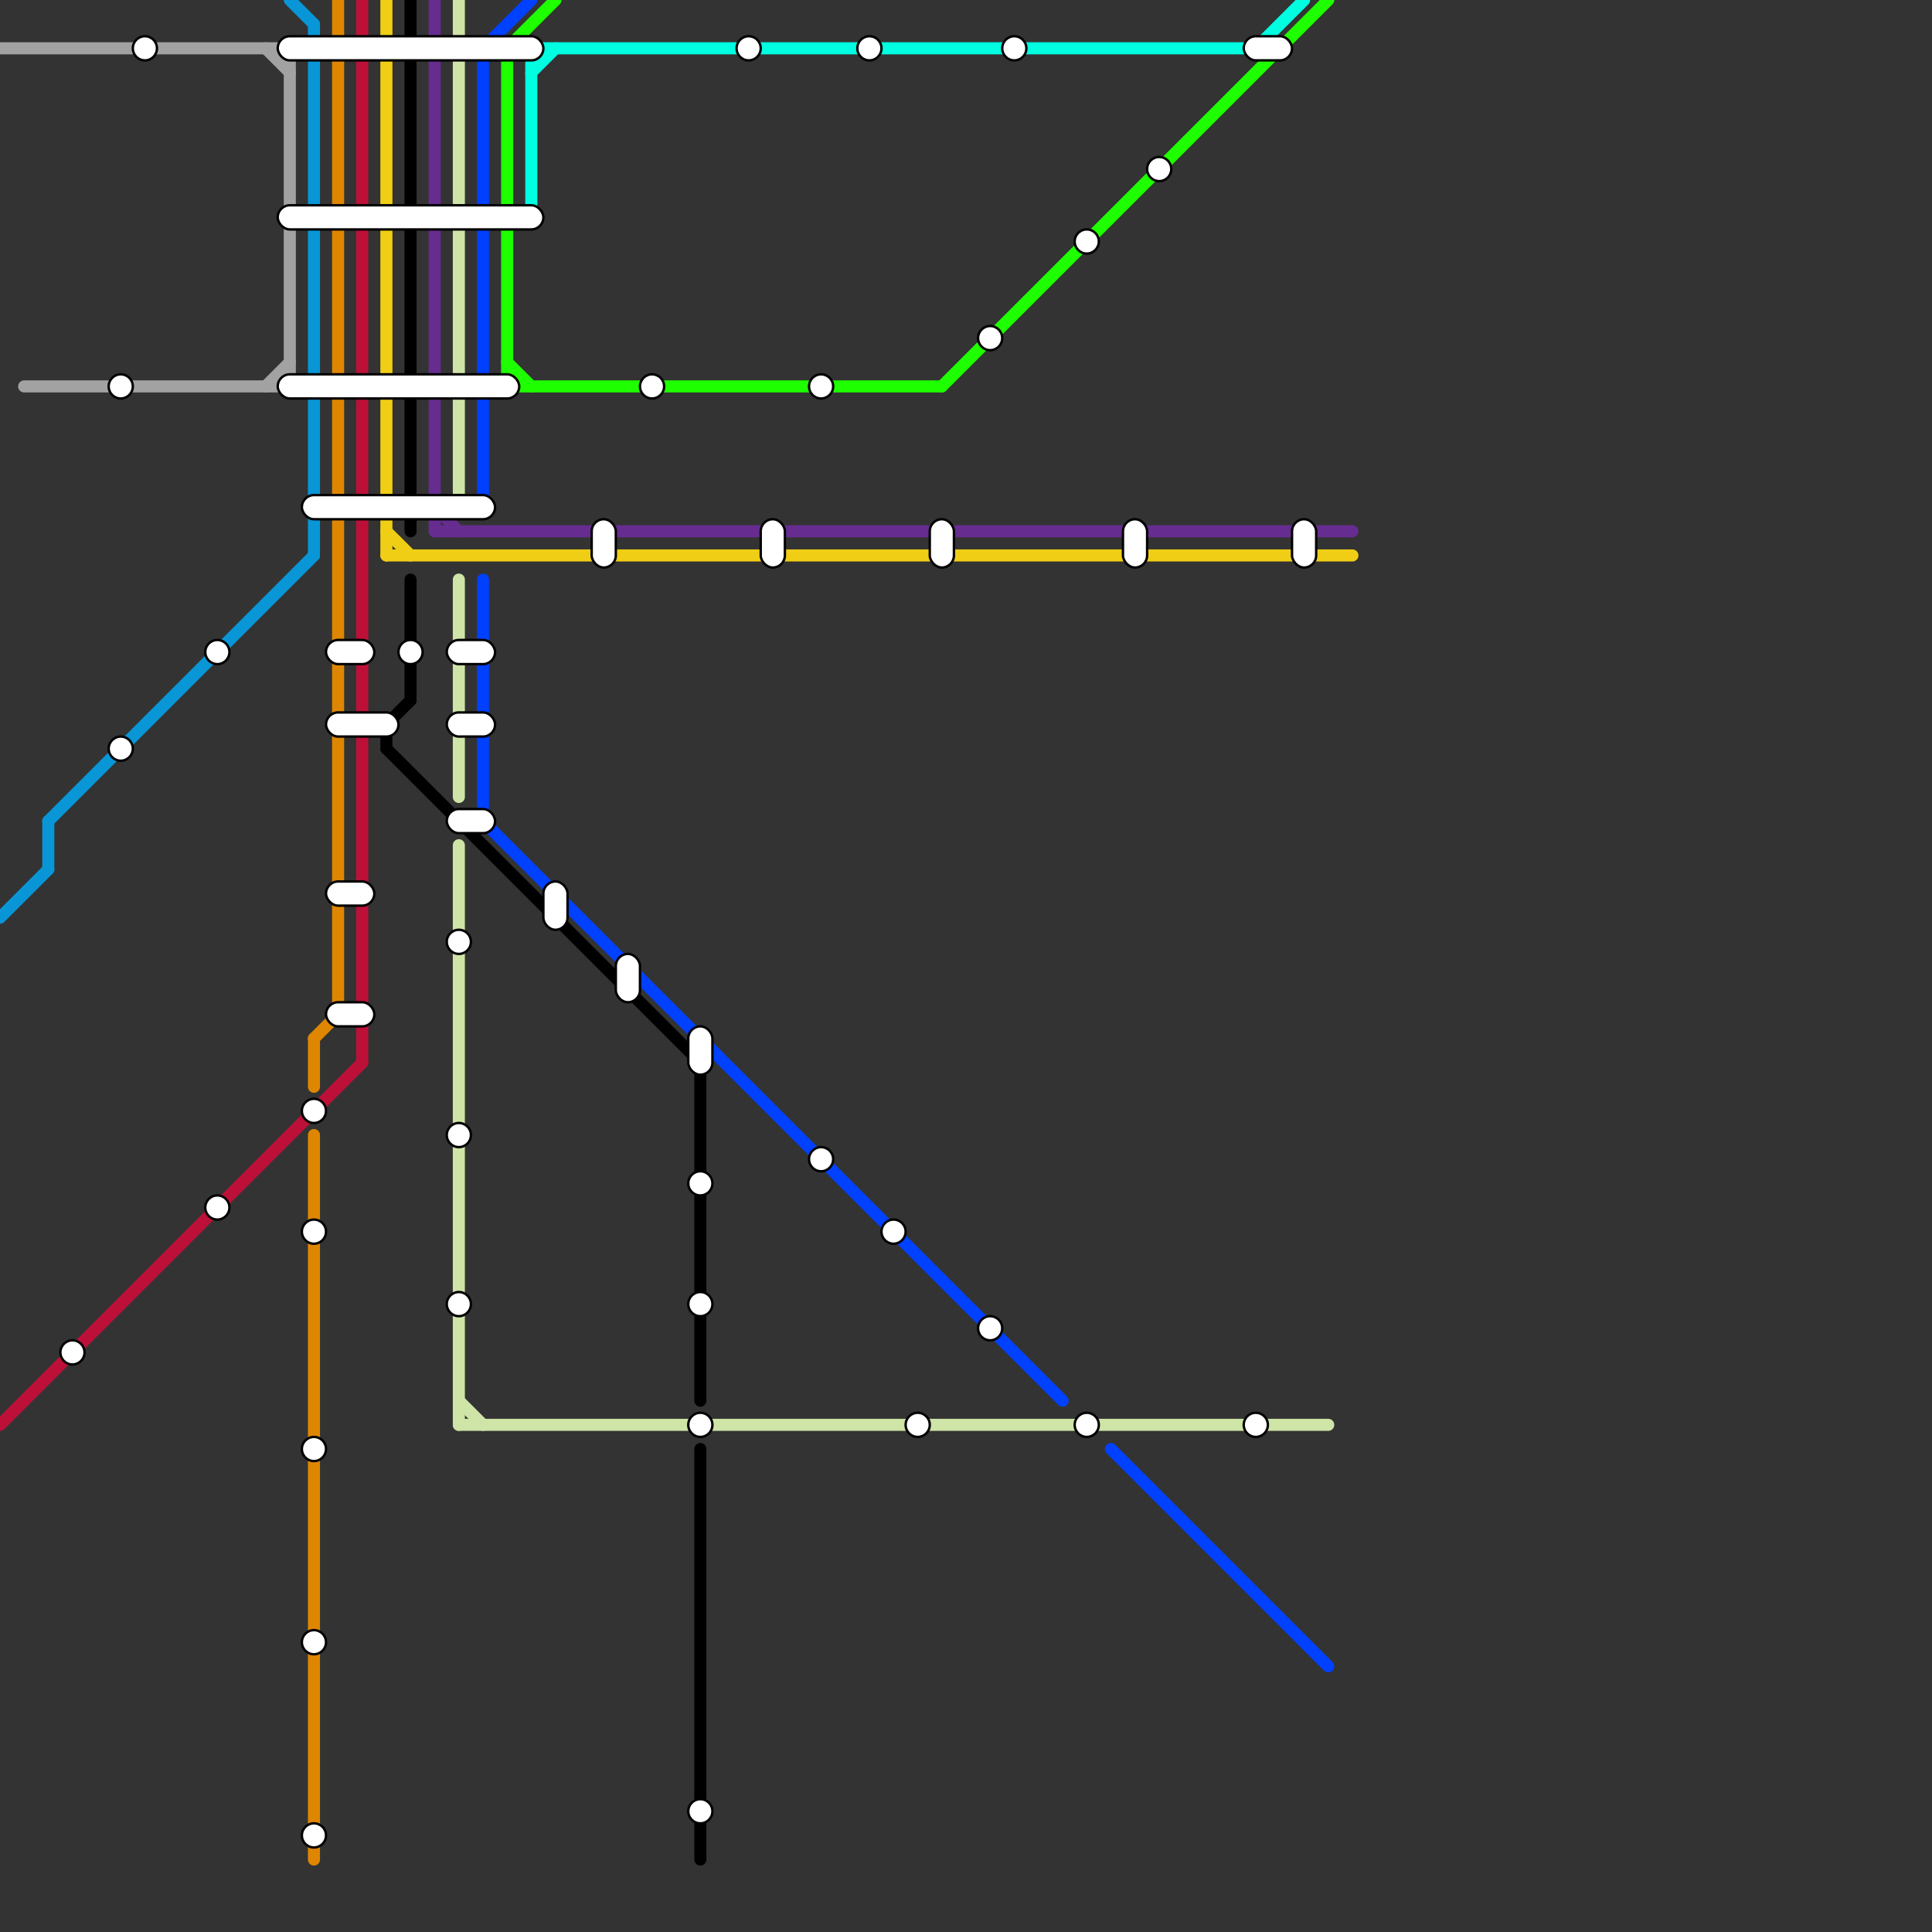 
<svg version="1.1" xmlns="http://www.w3.org/2000/svg" viewBox="0 0 80 80">
<rect x="0" y="0" width="80" height="80" fill="#333333" stroke="none"/>
<style>text { font: 1px Helvetica; font-weight: 600; white-space: pre; dominant-baseline: central; } line { stroke-width: 0.5; fill: none; stroke-linecap: round; stroke-linejoin: round; } .c0 { stroke: #0896d7 } .c1 { stroke: #df8600 } .c2 { stroke: #bd1038 } .c3 { stroke: #f0ce15 } .c4 { stroke: #000000 } .c5 { stroke: #a2a2a2 } .c6 { stroke: #662c90 } .c7 { stroke: #cfe4a7 } .c8 { stroke: #0040ff } .c9 { stroke: #1eff00 } .c10 { stroke: #00ffe1 }</style><defs><g id="ct-xf"><circle r="0.5" fill="#fff" stroke="#000" stroke-width="0.2"/></g><g id="ct"><circle r="0.5" fill="#fff" stroke="#000" stroke-width="0.1"/></g></defs><line class="c0" x1="13" y1="1" x2="13" y2="23"/><line class="c0" x1="0" y1="38" x2="2" y2="36"/><line class="c0" x1="2" y1="34" x2="13" y2="23"/><line class="c0" x1="12" y1="0" x2="13" y2="1"/><line class="c0" x1="2" y1="34" x2="2" y2="36"/><line class="c1" x1="13" y1="47" x2="13" y2="77"/><line class="c1" x1="14" y1="0" x2="14" y2="42"/><line class="c1" x1="13" y1="43" x2="14" y2="42"/><line class="c1" x1="13" y1="43" x2="13" y2="45"/><line class="c2" x1="15" y1="0" x2="15" y2="44"/><line class="c2" x1="0" y1="59" x2="15" y2="44"/><line class="c3" x1="16" y1="0" x2="16" y2="23"/><line class="c3" x1="16" y1="22" x2="17" y2="23"/><line class="c3" x1="16" y1="23" x2="56" y2="23"/><line class="c4" x1="17" y1="0" x2="17" y2="22"/><line class="c4" x1="29" y1="44" x2="29" y2="58"/><line class="c4" x1="16" y1="30" x2="17" y2="29"/><line class="c4" x1="16" y1="30" x2="16" y2="31"/><line class="c4" x1="29" y1="60" x2="29" y2="77"/><line class="c4" x1="17" y1="24" x2="17" y2="29"/><line class="c4" x1="16" y1="31" x2="29" y2="44"/><line class="c5" x1="0" y1="2" x2="12" y2="2"/><line class="c5" x1="11" y1="16" x2="12" y2="15"/><line class="c5" x1="12" y1="2" x2="12" y2="16"/><line class="c5" x1="11" y1="2" x2="12" y2="3"/><line class="c5" x1="1" y1="16" x2="12" y2="16"/><line class="c6" x1="18" y1="22" x2="56" y2="22"/><line class="c6" x1="18" y1="0" x2="18" y2="22"/><line class="c6" x1="18" y1="21" x2="19" y2="22"/><line class="c7" x1="19" y1="59" x2="55" y2="59"/><line class="c7" x1="19" y1="0" x2="19" y2="21"/><line class="c7" x1="19" y1="58" x2="20" y2="59"/><line class="c7" x1="19" y1="35" x2="19" y2="59"/><line class="c7" x1="19" y1="24" x2="19" y2="33"/><line class="c8" x1="46" y1="60" x2="55" y2="69"/><line class="c8" x1="20" y1="34" x2="44" y2="58"/><line class="c8" x1="20" y1="24" x2="20" y2="34"/><line class="c8" x1="20" y1="2" x2="20" y2="21"/><line class="c8" x1="20" y1="2" x2="22" y2="0"/><line class="c9" x1="21" y1="2" x2="23" y2="0"/><line class="c9" x1="39" y1="16" x2="55" y2="0"/><line class="c9" x1="21" y1="15" x2="22" y2="16"/><line class="c9" x1="21" y1="16" x2="39" y2="16"/><line class="c9" x1="21" y1="2" x2="21" y2="16"/><line class="c10" x1="22" y1="2" x2="52" y2="2"/><line class="c10" x1="52" y1="2" x2="54" y2="0"/><line class="c10" x1="22" y1="2" x2="22" y2="9"/><line class="c10" x1="22" y1="3" x2="23" y2="2"/>

<use x="3" y="56" href="#ct"/><use x="5" y="16" href="#ct"/><use x="5" y="31" href="#ct"/><use x="6" y="2" href="#ct"/><use x="9" y="27" href="#ct"/><use x="9" y="50" href="#ct"/><rect x="11.5" y="1.5" width="11" height="1" fill="#fff" stroke="#000" stroke-width="0.1" rx="0.5"/><rect x="11.5" y="8.5" width="11" height="1" fill="#fff" stroke="#000" stroke-width="0.1" rx="0.5"/><rect x="11.5" y="15.5" width="10" height="1" fill="#fff" stroke="#000" stroke-width="0.1" rx="0.5"/><rect x="12.5" y="20.5" width="8" height="1" fill="#fff" stroke="#000" stroke-width="0.1" rx="0.5"/><use x="13" y="46" href="#ct"/><use x="13" y="51" href="#ct"/><use x="13" y="60" href="#ct"/><use x="13" y="68" href="#ct"/><use x="13" y="76" href="#ct"/><rect x="13.5" y="26.5" width="2" height="1" fill="#fff" stroke="#000" stroke-width="0.1" rx="0.5"/><rect x="13.5" y="29.5" width="3" height="1" fill="#fff" stroke="#000" stroke-width="0.1" rx="0.5"/><rect x="13.5" y="36.5" width="2" height="1" fill="#fff" stroke="#000" stroke-width="0.1" rx="0.5"/><rect x="13.5" y="41.5" width="2" height="1" fill="#fff" stroke="#000" stroke-width="0.1" rx="0.5"/><use x="17" y="27" href="#ct"/><rect x="18.5" y="26.5" width="2" height="1" fill="#fff" stroke="#000" stroke-width="0.1" rx="0.5"/><rect x="18.5" y="29.5" width="2" height="1" fill="#fff" stroke="#000" stroke-width="0.1" rx="0.5"/><rect x="18.5" y="33.5" width="2" height="1" fill="#fff" stroke="#000" stroke-width="0.1" rx="0.5"/><use x="19" y="39" href="#ct"/><use x="19" y="47" href="#ct"/><use x="19" y="54" href="#ct"/><rect x="22.5" y="36.5" width="1" height="2" fill="#fff" stroke="#000" stroke-width="0.1" rx="0.5"/><rect x="24.5" y="21.5" width="1" height="2" fill="#fff" stroke="#000" stroke-width="0.1" rx="0.5"/><rect x="25.5" y="39.5" width="1" height="2" fill="#fff" stroke="#000" stroke-width="0.1" rx="0.5"/><use x="27" y="16" href="#ct"/><rect x="28.5" y="42.5" width="1" height="2" fill="#fff" stroke="#000" stroke-width="0.1" rx="0.5"/><use x="29" y="49" href="#ct"/><use x="29" y="54" href="#ct"/><use x="29" y="59" href="#ct"/><use x="29" y="75" href="#ct"/><use x="31" y="2" href="#ct"/><rect x="31.5" y="21.5" width="1" height="2" fill="#fff" stroke="#000" stroke-width="0.1" rx="0.5"/><use x="34" y="16" href="#ct"/><use x="34" y="48" href="#ct"/><use x="36" y="2" href="#ct"/><use x="37" y="51" href="#ct"/><use x="38" y="59" href="#ct"/><rect x="38.5" y="21.5" width="1" height="2" fill="#fff" stroke="#000" stroke-width="0.1" rx="0.5"/><use x="41" y="14" href="#ct"/><use x="41" y="55" href="#ct"/><use x="42" y="2" href="#ct"/><use x="45" y="10" href="#ct"/><use x="45" y="59" href="#ct"/><rect x="46.5" y="21.5" width="1" height="2" fill="#fff" stroke="#000" stroke-width="0.1" rx="0.5"/><use x="48" y="7" href="#ct"/><rect x="51.5" y="1.5" width="2" height="1" fill="#fff" stroke="#000" stroke-width="0.1" rx="0.5"/><use x="52" y="59" href="#ct"/><rect x="53.5" y="21.5" width="1" height="2" fill="#fff" stroke="#000" stroke-width="0.1" rx="0.5"/>
</svg>

